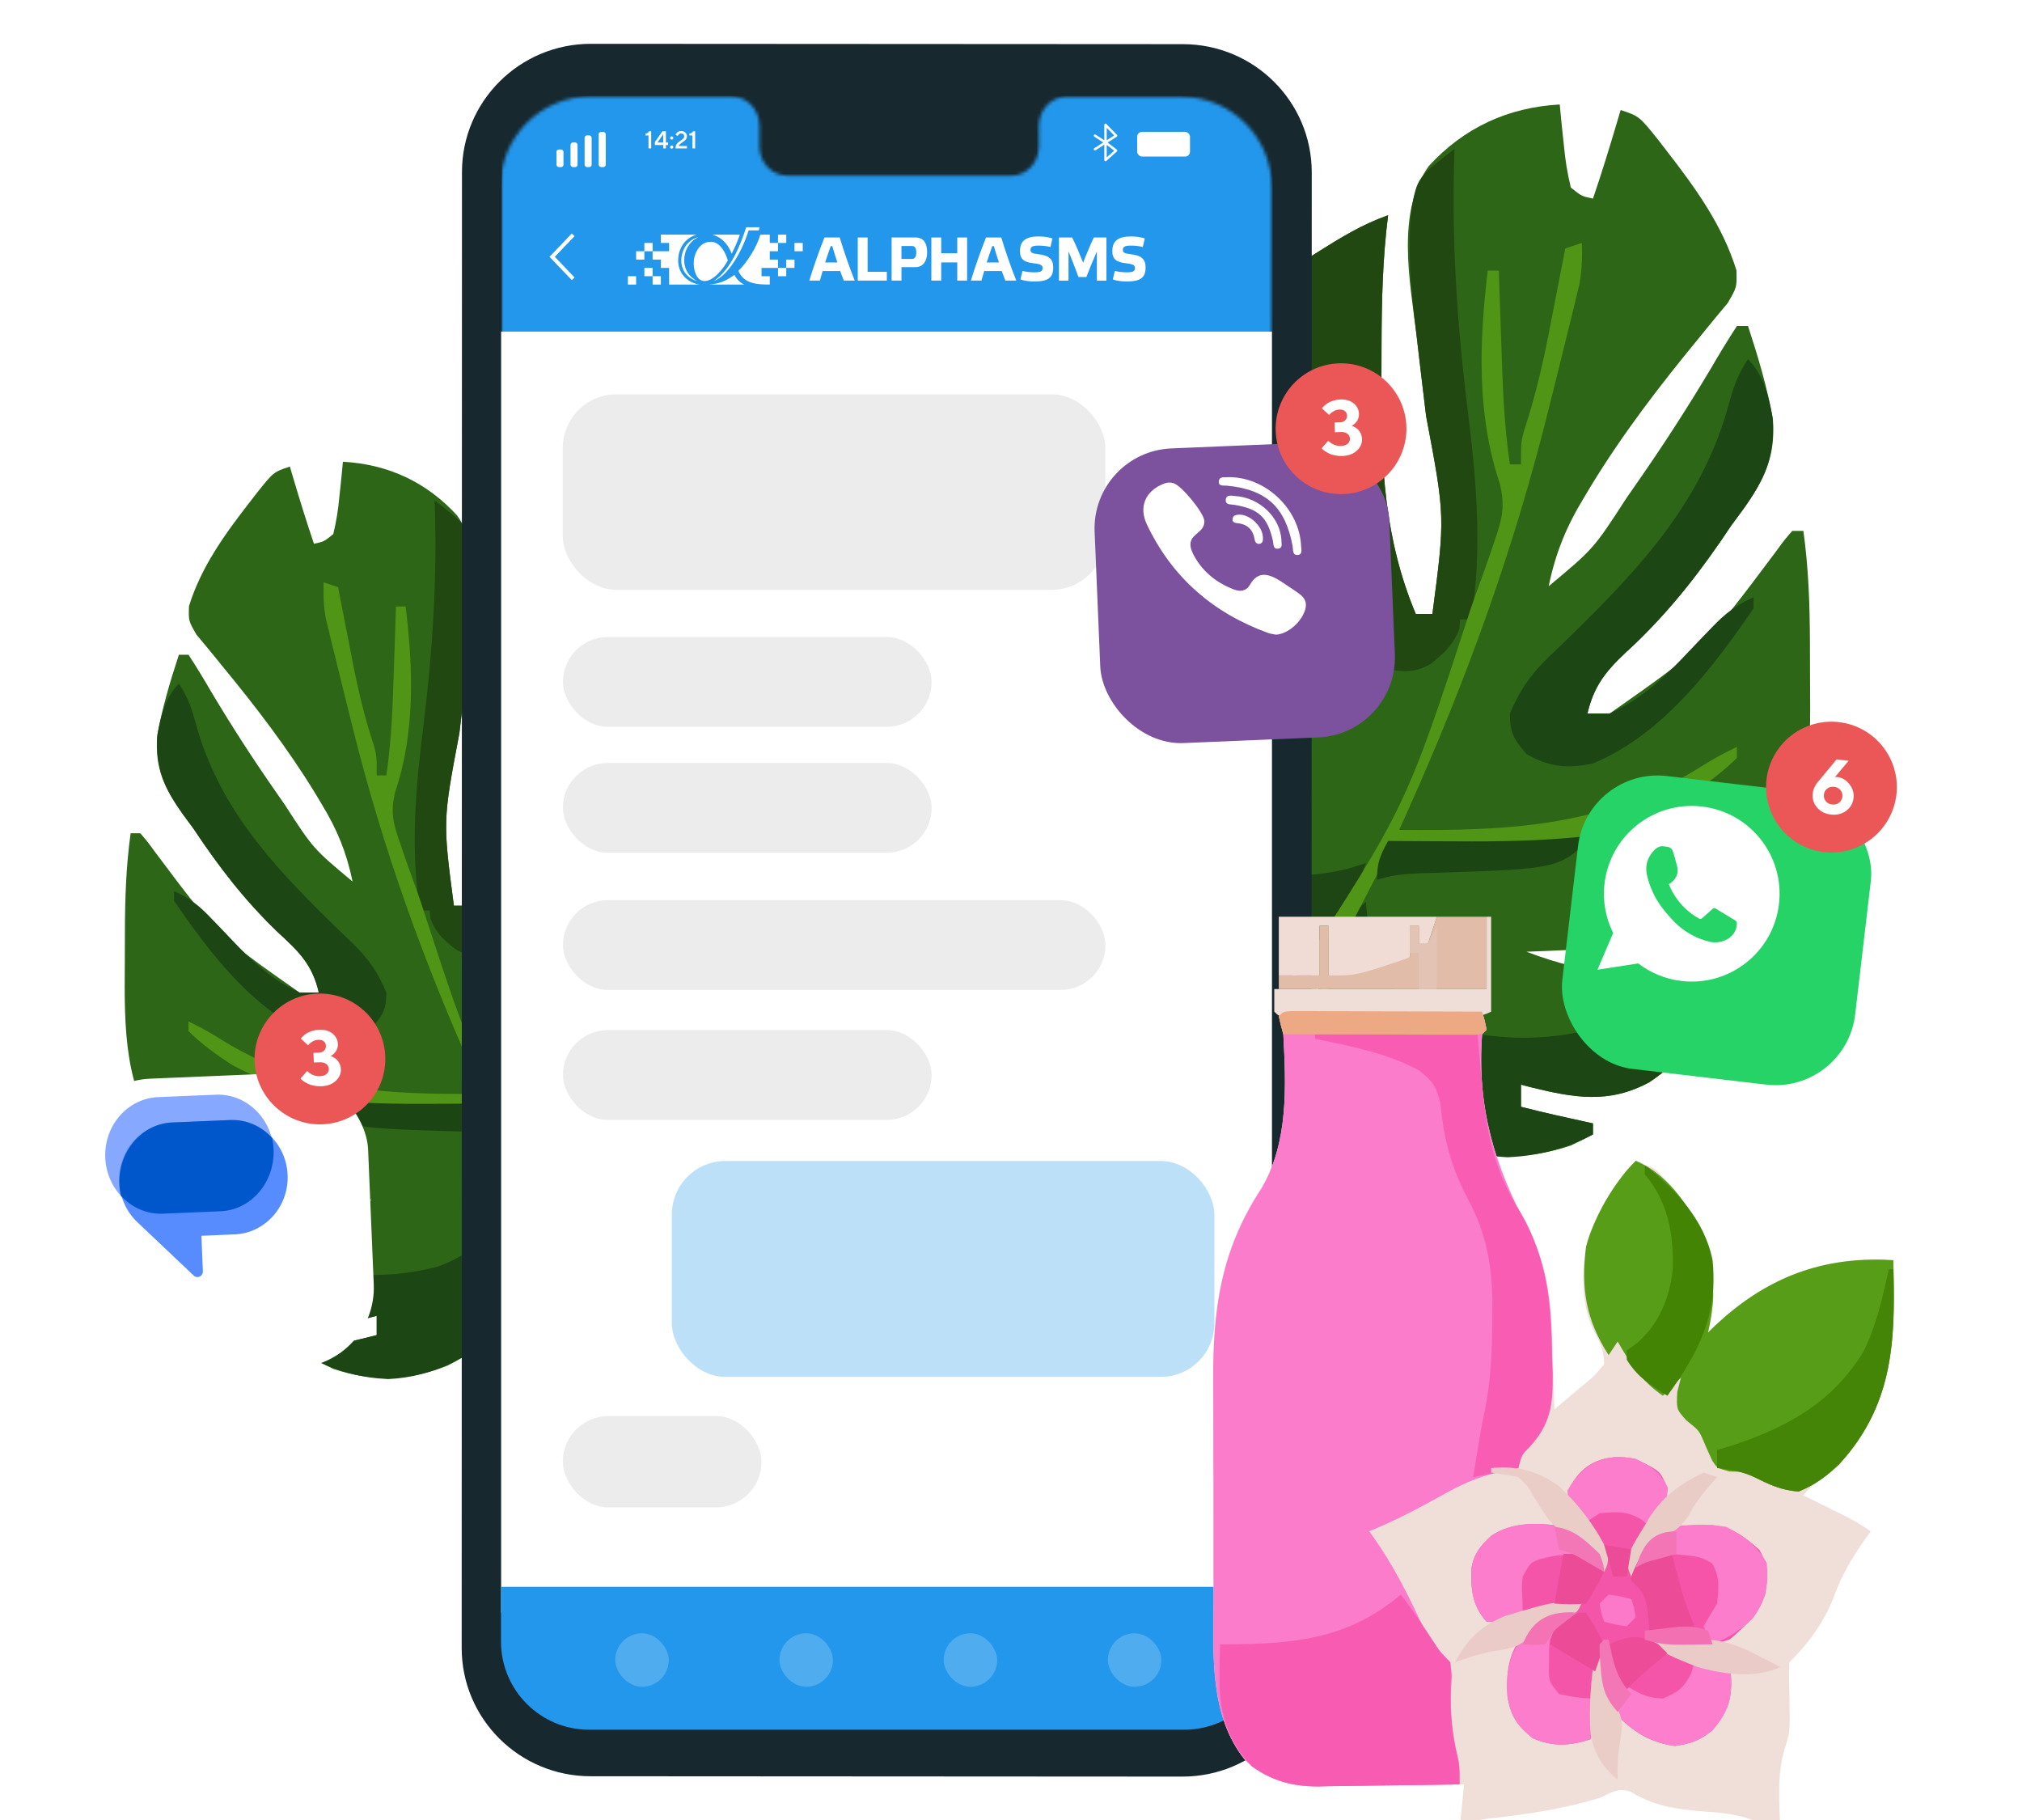 <svg width="600" height="540" viewBox="0 0 600 540" fill="none" xmlns="http://www.w3.org/2000/svg">
<g clip-path="url(#clip0_44_11344)">
<path d="M462.833 31C447.491 31.852 434.418 37.86 423.959 49.279C414.261 62.85 418.366 83.442 420.268 98.903C420.643 102.114 421.017 105.325 421.391 108.536C421.982 113.507 422.577 118.477 423.176 123.447C428.832 153.341 428.832 153.341 425.043 182.157C423.417 182.157 421.79 182.157 420.114 182.157C410.786 159.969 409.734 137.977 409.918 114.276C409.948 110.257 409.952 106.239 409.951 102.221C409.981 89.326 410.278 76.673 411.899 63.86C404.377 66.512 397.967 70.412 391.259 74.642C389.521 75.737 389.521 75.737 387.747 76.853C371.003 87.52 355.705 99.526 341.25 113.15C339.943 114.332 338.636 115.514 337.29 116.732C326.77 126.602 318.262 137.423 315.475 151.864C318.788 168.429 329.466 180.148 340.354 192.431C343.867 196.403 347.336 200.413 350.796 204.432C352.456 206.36 354.121 208.282 355.793 210.199C367.159 222.614 367.159 222.614 372.467 238.019C347.36 230.173 332.027 195.522 319.891 173.942C314.962 175.585 314.962 175.585 312.799 178.935C305.065 194.985 298.695 212.688 304.84 230.523C312.975 244.546 327.326 253.146 341.147 260.713C343.939 262.256 346.727 263.807 349.51 265.366C350.725 266.033 351.941 266.7 353.193 267.387C356.297 269.065 356.297 269.065 357.68 272.522C334.318 267.969 314.254 261.169 295.246 246.234C293.707 259.77 299.606 273.216 307.876 283.818C319.327 295.889 334.207 301.986 350.594 302.815C363.592 302.635 374.894 297.74 385.611 290.596C384.544 292.218 383.476 293.84 382.376 295.512C380.99 297.638 379.603 299.764 378.218 301.891C377.16 303.496 377.16 303.496 376.08 305.132C370.824 313.225 370.824 313.225 370.824 316.884C378.044 314.444 380.766 308.976 384.379 302.713C384.976 301.709 385.573 300.705 386.189 299.671C387.654 297.202 389.099 294.722 390.54 292.239C391.019 293.509 391.497 294.78 391.991 296.089C399.286 314.625 408.858 329.747 427.2 338.756C440.18 344.023 452.85 344.3 466.119 339.886C468.33 338.834 470.528 337.749 472.691 336.6C472.691 335.515 472.691 334.431 472.691 333.314C471.699 333.096 470.708 332.878 469.687 332.653C467.717 332.217 467.717 332.217 465.708 331.773C464.412 331.488 463.115 331.202 461.78 330.907C458.283 330.114 454.806 329.269 451.331 328.385C451.331 326.216 451.331 324.047 451.331 321.813C452.675 322.169 452.675 322.169 454.046 322.532C466.963 325.711 477.314 327.641 489.429 321.094C501.913 312.855 507.585 301.176 512.123 287.31C510.484 287.57 508.844 287.831 507.155 288.099C487.718 290.847 471.243 289.388 452.974 282.38C455.037 282.3 457.1 282.22 459.226 282.137C507.658 280.066 507.658 280.066 523.521 262.87C537.519 245.225 537.286 223.529 537.106 202.01C537.076 198.268 537.072 194.527 537.073 190.786C537.035 179.548 536.677 168.645 535.125 157.512C534.041 157.512 532.956 157.512 531.839 157.512C529.522 160.169 529.522 160.169 526.807 163.878C505.773 191.962 505.773 191.962 477.62 211.731C475.451 211.731 473.282 211.731 471.048 211.731C473.255 202.09 478.016 197.634 485.013 191.193C496.318 180.347 505.126 168.882 513.766 155.869C514.941 154.276 516.117 152.683 517.328 151.042C523.605 142.222 526.821 135.578 526.108 124.639C524.473 115.082 521.704 105.923 518.695 96.72C517.61 96.72 516.526 96.72 515.409 96.72C512.672 100.917 510.119 105.126 507.605 109.454C500.614 121.183 493.248 132.56 485.424 143.752C484.495 145.092 483.565 146.432 482.608 147.813C472.894 162.81 472.894 162.81 459.547 173.942C461.61 164 464.767 156.308 470.021 147.654C470.739 146.453 471.457 145.253 472.196 144.016C481.571 128.667 492.511 114.402 503.94 100.533C504.714 99.576 505.488 98.619 506.286 97.633C508.388 95.045 510.527 92.486 512.668 89.93C515.409 85.219 515.409 85.219 515.261 80.2C511.125 66.817 503.067 55.714 494.563 44.76C493.391 43.242 493.391 43.242 492.196 41.692C486.453 34.492 486.453 34.492 480.906 32.643C480.588 33.715 480.27 34.786 479.943 35.891C477.642 43.614 475.3 51.305 472.691 58.931C469.304 58.204 469.304 58.204 466.119 55.645C465.085 51.305 464.454 47.514 464.065 43.117C463.938 41.957 463.811 40.796 463.68 39.6C463.37 36.736 463.098 33.868 462.833 31Z" fill="#2D6617"/>
<path d="M431.614 44.144C420.554 52.758 420.554 52.758 418.853 61.864C417.546 74.276 418.75 86.571 420.267 98.903C420.642 102.114 421.016 105.325 421.39 108.536C421.981 113.507 422.576 118.477 423.175 123.447C428.83 153.341 428.83 153.341 425.042 182.157C423.416 182.157 421.789 182.157 420.113 182.157C410.785 159.969 409.733 137.977 409.917 114.276C409.947 110.257 409.951 106.239 409.95 102.221C409.98 89.326 410.277 76.673 411.898 63.86C404.376 66.512 397.966 70.412 391.258 74.642C389.52 75.737 389.52 75.737 387.746 76.853C371.002 87.52 355.704 99.526 341.249 113.15C339.942 114.332 338.635 115.514 337.289 116.732C326.692 126.674 317.66 137.688 315.782 152.48C316.53 157.061 317.401 160.195 319.889 164.084C320.974 164.084 322.058 164.084 323.176 164.084C323.398 163.107 323.62 162.131 323.849 161.125C329.549 139.18 343.121 122.777 362.094 110.583C368.397 107.848 372.251 107.069 379.038 108.221C385.033 114.262 387.501 120.718 389.717 128.759C390.061 129.956 390.405 131.152 390.76 132.385C393.885 143.683 396.043 155.149 397.9 166.718C399.839 178.093 402.598 190.906 411.898 198.587C416.842 199.466 420.116 199.544 424.529 196.97C428.475 193.896 431.266 191.291 433.052 186.572C433.12 185.658 433.187 184.743 433.257 183.8C434.342 183.8 435.426 183.8 436.543 183.8C440.005 162.596 438.004 141.656 435.377 120.508C432.226 94.932 430.655 69.942 431.614 44.144Z" fill="#214810"/>
<path d="M316.604 177.228C306.988 185.834 304.238 196.905 302.76 209.459C302.29 221.948 303.34 230.247 311.675 239.662C320.562 248.451 330.227 254.735 341.146 260.713C343.938 262.257 346.726 263.807 349.509 265.366C350.724 266.033 351.94 266.7 353.192 267.387C356.296 269.065 356.296 269.065 357.679 272.522C334.317 267.969 314.253 261.169 295.245 246.234C293.706 259.77 299.605 273.216 307.875 283.818C319.326 295.889 334.206 301.987 350.593 302.815C364.919 302.581 378.42 297.124 388.896 287.31C391.402 283.522 393.629 279.884 395.776 275.911C396.338 274.913 396.901 273.914 397.48 272.885C400.516 267.42 403.157 261.955 405.326 256.092C403.598 256.635 401.87 257.177 400.089 257.735C379.977 262.586 363.086 258.598 345.183 248.827C336.908 243.671 330.293 237.889 324.819 229.804C324.018 228.637 323.218 227.47 322.393 226.268C313.855 211.171 315.845 193.998 316.604 177.228Z" fill="#1D4614"/>
<path d="M405.325 267.593C399.181 272.816 394.665 279.54 393.176 287.483C392.498 301.672 398.079 313.106 406.968 323.866C417.897 335.262 431.469 342.614 447.408 343.358C456.566 342.923 464.6 340.898 472.689 336.6C472.689 335.515 472.689 334.431 472.689 333.314C471.202 332.987 471.202 332.987 469.685 332.653C468.372 332.363 467.059 332.072 465.706 331.773C464.41 331.488 463.114 331.202 461.778 330.907C458.282 330.114 454.804 329.269 451.33 328.385C451.33 326.216 451.33 324.047 451.33 321.813C452.226 322.05 453.122 322.287 454.045 322.532C466.961 325.711 477.313 327.641 489.427 321.094C501.911 312.855 507.583 301.176 512.121 287.31C509.952 287.852 507.784 288.394 505.549 288.953C505.549 290.037 505.549 291.121 505.549 292.239C504.261 292.611 502.974 292.984 501.647 293.368C496.666 295.172 492.354 297.188 487.681 299.632C470.171 308.413 449.653 310.159 430.587 305.075C420.99 301.596 414.737 296.685 409.741 287.618C406.691 280.973 405.844 274.854 405.325 267.593Z" fill="#1D4615"/>
<path d="M518.694 106.578C515.627 111.178 514.369 114.851 512.953 120.118C505.271 148.13 487.58 167.605 467.222 187.529C466.332 188.403 465.442 189.278 464.525 190.179C462.835 191.828 461.133 193.464 459.415 195.084C454.173 200.156 450.823 204.986 448.045 211.731C448.045 217.467 449.217 219.402 452.974 223.746C459.847 227.612 464.981 228.099 472.69 226.518C493.306 217.941 508.008 198.454 520.337 180.514C520.337 179.43 520.337 178.345 520.337 177.228C515.275 179.471 511.941 181.991 508.136 185.995C506.578 187.602 506.578 187.602 504.988 189.242C502.845 191.485 500.706 193.731 498.57 195.981C492.043 202.7 486.147 207.757 477.619 211.731C475.45 211.731 473.281 211.731 471.047 211.731C473.254 202.09 478.015 197.634 485.012 191.193C496.317 180.347 505.125 168.882 513.765 155.869C514.94 154.276 516.116 152.683 517.327 151.042C523.825 141.911 526.753 135.184 525.991 123.869C524.909 117.683 523.275 111.16 518.694 106.578Z" fill="#1C4614"/>
<path d="M469.404 72.075C467.777 72.617 466.151 73.16 464.475 73.718C464.252 74.876 464.029 76.035 463.799 77.228C462.766 82.563 461.721 87.896 460.675 93.229C460.15 95.961 460.15 95.961 459.613 98.748C457.667 108.625 455.436 118.19 452.254 127.746C451.331 131.224 451.331 131.224 451.331 137.796C450.246 137.796 449.162 137.796 448.045 137.796C446.257 125.774 445.869 113.787 445.478 101.649C445.371 98.565 445.371 98.565 445.263 95.418C445.089 90.375 444.922 85.333 444.759 80.29C443.674 80.29 442.59 80.29 441.473 80.29C438.92 101.308 438.164 123.201 445.06 143.527C446.686 150.52 445.735 153.937 443.424 160.695C443.051 161.8 442.677 162.905 442.293 164.044C440.966 167.907 439.58 171.745 438.187 175.585C437.387 177.83 437.387 177.83 436.57 180.12C417.302 239.26 417.302 239.26 383.967 290.595C383.211 292.492 383.211 292.492 382.44 294.427C380.615 298.977 378.36 302.51 375.547 306.512C370.823 313.236 370.823 313.236 370.823 316.884C378.044 314.444 380.765 308.976 384.378 302.713C384.975 301.709 385.573 300.705 386.188 299.671C387.654 297.202 389.099 294.721 390.539 292.239C391.624 292.781 392.708 293.323 393.825 293.882C394.211 292.299 394.596 290.717 394.994 289.087C397.231 281.254 400.956 274.278 404.71 267.08C406.073 264.454 407.429 261.825 408.779 259.192C409.378 258.044 409.977 256.895 410.593 255.712C411.899 252.806 411.899 252.806 411.899 249.52C412.826 249.783 413.753 250.046 414.708 250.317C442.7 256.611 475.702 249.537 500.621 236.376C505.884 232.908 510.948 229.347 515.408 224.875C515.408 223.791 515.408 222.706 515.408 221.589C511.709 223.343 508.27 225.233 504.806 227.423C476.299 245.379 447.924 246.537 415.185 246.234C416 244.423 416.815 242.613 417.656 240.747C435.207 201.623 449.209 163.03 459.546 121.365C460.005 119.531 460.464 117.697 460.937 115.807C462.335 110.201 463.717 104.591 465.091 98.98C465.523 97.236 465.955 95.493 466.4 93.697C466.991 91.248 466.991 91.248 467.594 88.749C467.944 87.312 468.295 85.875 468.655 84.394C469.421 80.196 469.538 76.332 469.404 72.075Z" fill="#509515"/>
<path d="M472.689 247.877C471.646 247.995 470.602 248.112 469.527 248.233C457.03 249.518 444.682 249.715 432.128 249.623C430.172 249.616 428.216 249.608 426.201 249.601C421.433 249.581 416.666 249.555 411.898 249.52C409.498 253.87 408.612 255.919 408.612 261.021C409.568 260.756 410.523 260.491 411.508 260.218C416.011 259.19 420.425 259.119 425.029 258.984C462.762 257.805 462.762 257.805 472.689 247.877Z" fill="#1B4512"/>
<path d="M390.539 285.667C384.623 289.413 383.21 292.431 380.681 298.811C379.033 301.419 377.32 303.988 375.546 306.512C370.823 313.236 370.823 313.236 370.823 316.884C378.228 314.415 381.356 308.483 385.302 302.199C385.991 301.158 386.68 300.117 387.391 299.045C389.133 296.316 390.673 293.46 392.182 290.596C391.639 288.969 391.097 287.342 390.539 285.667Z" fill="#68A730"/>
<path d="M398.754 275.808C394.79 277.394 392.526 278.64 389.923 282.072C388.527 286.956 389.962 289.442 392.182 293.882C392.724 293.882 393.266 293.882 393.825 293.882C397.346 281.676 397.346 281.676 398.754 275.808Z" fill="#4C8C1C"/>
<path d="M101.756 137C115.124 137.743 126.516 142.977 135.63 152.927C144.08 164.753 140.503 182.696 138.845 196.168C138.519 198.966 138.193 201.764 137.867 204.562C137.352 208.894 136.833 213.225 136.311 217.556C131.384 243.604 131.384 243.604 134.685 268.713C136.102 268.713 137.519 268.713 138.98 268.713C147.108 249.379 148.025 230.216 147.864 209.564C147.838 206.062 147.835 202.561 147.835 199.059C147.809 187.824 147.55 176.798 146.138 165.633C152.692 167.944 158.278 171.342 164.123 175.029C165.638 175.982 165.638 175.982 167.183 176.955C181.774 186.25 195.103 196.711 207.699 208.583C208.838 209.613 209.977 210.643 211.15 211.704C220.317 220.304 227.73 229.733 230.159 242.317C227.272 256.751 217.967 266.963 208.48 277.665C205.419 281.126 202.396 284.621 199.381 288.123C197.935 289.803 196.484 291.478 195.027 293.148C185.123 303.966 185.123 303.966 180.498 317.39C202.376 310.553 215.736 280.359 226.311 261.555C230.606 262.986 230.606 262.986 232.491 265.906C239.23 279.891 244.78 295.317 239.425 310.858C232.337 323.077 219.832 330.571 207.789 337.164C205.356 338.509 202.927 339.86 200.502 341.219C199.443 341.8 198.384 342.381 197.292 342.98C194.588 344.441 194.588 344.441 193.383 347.455C213.74 343.487 231.223 337.562 247.786 324.548C249.126 336.342 243.986 348.058 236.78 357.297C226.802 367.815 213.836 373.129 199.557 373.851C188.231 373.694 178.383 369.429 169.045 363.203C169.975 364.616 170.905 366.03 171.863 367.487C173.071 369.339 174.279 371.192 175.487 373.046C176.409 374.443 176.409 374.443 177.349 375.87C181.93 382.922 181.93 382.922 181.93 386.109C175.638 383.984 173.267 379.219 170.118 373.761C169.598 372.887 169.077 372.012 168.541 371.111C167.264 368.96 166.005 366.798 164.75 364.634C164.332 365.742 163.915 366.849 163.486 367.99C157.129 384.141 148.788 397.318 132.806 405.168C121.495 409.758 110.455 409.999 98.893 406.153C96.966 405.236 95.051 404.291 93.166 403.289C93.166 402.345 93.166 401.4 93.166 400.426C94.03 400.236 94.894 400.046 95.784 399.85C97.5 399.471 97.5 399.471 99.251 399.084C100.38 398.835 101.51 398.586 102.674 398.329C105.72 397.638 108.751 396.902 111.778 396.131C111.778 394.241 111.778 392.352 111.778 390.404C110.607 390.714 110.607 390.714 109.412 391.031C98.157 393.801 89.138 395.483 78.581 389.778C67.703 382.599 62.761 372.422 58.806 360.34C60.235 360.566 61.663 360.794 63.135 361.027C80.072 363.422 94.428 362.15 110.346 356.045C108.549 355.974 106.751 355.904 104.899 355.832C62.697 354.027 62.697 354.027 48.874 339.044C36.677 323.668 36.88 304.764 37.037 286.012C37.063 282.752 37.066 279.492 37.066 276.232C37.099 266.44 37.41 256.939 38.763 247.238C39.708 247.238 40.653 247.238 41.627 247.238C43.645 249.553 43.645 249.553 46.011 252.786C64.34 277.257 64.34 277.257 88.871 294.483C90.761 294.483 92.651 294.483 94.598 294.483C92.675 286.082 88.526 282.2 82.429 276.587C72.578 267.136 64.903 257.146 57.375 245.806C56.351 244.419 55.326 243.031 54.271 241.601C48.801 233.915 45.999 228.126 46.621 218.594C48.045 210.266 50.458 202.285 53.08 194.267C54.025 194.267 54.97 194.267 55.943 194.267C58.328 197.923 60.552 201.591 62.744 205.362C68.835 215.582 75.253 225.496 82.071 235.248C82.881 236.416 83.69 237.583 84.525 238.787C92.989 251.855 92.989 251.855 104.62 261.555C102.821 252.892 100.071 246.189 95.493 238.648C94.867 237.602 94.242 236.556 93.597 235.479C85.428 222.103 75.895 209.673 65.937 197.588C65.262 196.755 64.588 195.921 63.893 195.062C62.061 192.807 60.197 190.577 58.331 188.35C55.943 184.245 55.943 184.245 56.072 179.872C59.676 168.209 66.697 158.535 74.107 148.99C75.129 147.667 75.129 147.667 76.17 146.317C81.174 140.043 81.174 140.043 86.008 138.432C86.285 139.365 86.562 140.299 86.847 141.261C88.852 147.991 90.893 154.693 93.166 161.338C96.117 160.704 96.117 160.704 98.893 158.475C99.794 154.693 100.343 151.39 100.683 147.559C100.793 146.547 100.904 145.536 101.018 144.494C101.288 141.998 101.525 139.499 101.756 137Z" fill="#2D6617"/>
<path d="M128.96 148.453C138.597 155.959 138.597 155.959 140.079 163.894C141.218 174.709 140.169 185.423 138.847 196.168C138.521 198.966 138.195 201.764 137.868 204.562C137.354 208.894 136.835 213.225 136.313 217.556C131.385 243.604 131.385 243.604 134.686 268.713C136.104 268.713 137.521 268.713 138.981 268.713C147.109 249.379 148.026 230.216 147.866 209.564C147.84 206.062 147.837 202.561 147.837 199.059C147.811 187.824 147.552 176.798 146.14 165.633C152.694 167.944 158.28 171.342 164.125 175.029C165.64 175.982 165.64 175.982 167.185 176.955C181.775 186.25 195.105 196.711 207.701 208.583C208.84 209.613 209.979 210.643 211.152 211.704C220.385 220.367 228.255 229.965 229.892 242.854C229.24 246.845 228.481 249.576 226.313 252.965C225.368 252.965 224.423 252.965 223.45 252.965C223.256 252.114 223.062 251.263 222.862 250.387C217.896 231.264 206.069 216.971 189.537 206.346C184.045 203.963 180.687 203.284 174.773 204.288C169.549 209.552 167.399 215.178 165.467 222.184C165.167 223.227 164.868 224.269 164.559 225.344C161.836 235.189 159.955 245.18 158.337 255.26C156.648 265.172 154.243 276.337 146.14 283.03C141.832 283.796 138.979 283.863 135.134 281.62C131.695 278.942 129.263 276.672 127.707 272.561C127.648 271.763 127.589 270.966 127.528 270.145C126.583 270.145 125.638 270.145 124.665 270.145C121.648 251.669 123.391 233.422 125.681 214.995C128.427 192.708 129.795 170.933 128.96 148.453Z" fill="#214810"/>
<path d="M229.175 264.418C237.554 271.917 239.95 281.564 241.238 292.503C241.648 303.386 240.732 310.617 233.47 318.821C225.726 326.48 217.304 331.955 207.79 337.164C205.357 338.509 202.928 339.86 200.503 341.219C199.443 341.8 198.384 342.381 197.293 342.98C194.588 344.442 194.588 344.442 193.383 347.455C213.741 343.487 231.223 337.562 247.787 324.548C249.127 336.342 243.987 348.059 236.781 357.297C226.803 367.815 213.837 373.129 199.558 373.851C187.074 373.647 175.31 368.892 166.182 360.34C163.999 357.039 162.058 353.869 160.187 350.407C159.697 349.537 159.207 348.667 158.702 347.771C156.056 343.008 153.756 338.247 151.865 333.138C153.371 333.61 154.877 334.083 156.429 334.57C173.954 338.797 188.672 335.321 204.272 326.807C211.482 322.314 217.246 317.276 222.017 310.231C222.714 309.214 223.412 308.198 224.131 307.15C231.57 293.995 229.836 279.031 229.175 264.418Z" fill="#1D4614"/>
<path d="M151.867 343.16C157.22 347.71 161.156 353.569 162.453 360.491C163.044 372.855 158.181 382.818 150.435 392.194C140.912 402.123 129.086 408.53 115.197 409.178C107.217 408.799 100.217 407.035 93.168 403.289C93.168 402.345 93.168 401.4 93.168 400.426C94.464 400.141 94.464 400.141 95.786 399.85C96.93 399.597 98.074 399.344 99.253 399.084C100.383 398.835 101.512 398.586 102.676 398.329C105.722 397.638 108.753 396.902 111.78 396.131C111.78 394.241 111.78 392.352 111.78 390.404C110.999 390.611 110.219 390.818 109.415 391.031C98.159 393.801 89.14 395.483 78.583 389.778C67.705 382.599 62.763 372.422 58.809 360.34C60.698 360.812 62.588 361.284 64.535 361.771C64.535 362.716 64.535 363.661 64.535 364.634C65.657 364.959 66.779 365.284 67.935 365.619C72.276 367.19 76.033 368.947 80.105 371.077C95.362 378.728 113.242 380.25 129.855 375.819C138.217 372.789 143.666 368.509 148.019 360.608C150.677 354.818 151.415 349.486 151.867 343.16Z" fill="#1D4615"/>
<path d="M53.081 202.857C55.753 206.865 56.849 210.065 58.084 214.655C64.777 239.063 80.192 256.033 97.932 273.394C98.707 274.156 99.483 274.918 100.282 275.703C101.754 277.14 103.237 278.566 104.734 279.977C109.302 284.397 112.221 288.606 114.642 294.483C114.642 299.481 113.62 301.167 110.347 304.952C104.358 308.321 99.884 308.746 93.167 307.368C75.203 299.895 62.392 282.914 51.649 267.281C51.649 266.337 51.649 265.392 51.649 264.418C56.06 266.373 58.965 268.568 62.28 272.057C63.638 273.458 63.638 273.458 65.023 274.887C66.891 276.841 68.755 278.799 70.616 280.759C76.303 286.614 81.441 291.02 88.872 294.483C90.762 294.483 92.652 294.483 94.599 294.483C92.676 286.082 88.527 282.2 82.43 276.587C72.579 267.136 64.904 257.146 57.376 245.806C56.351 244.419 55.327 243.031 54.272 241.601C48.609 233.644 46.058 227.782 46.722 217.923C47.665 212.532 49.089 206.849 53.081 202.857Z" fill="#1C4614"/>
<path d="M96.03 172.792C97.447 173.264 98.865 173.736 100.325 174.223C100.519 175.232 100.714 176.242 100.914 177.282C101.814 181.931 102.725 186.577 103.636 191.224C104.094 193.605 104.094 193.605 104.561 196.034C106.257 204.64 108.201 212.975 110.974 221.301C111.778 224.331 111.778 224.331 111.778 230.058C112.723 230.058 113.668 230.058 114.642 230.058C116.2 219.583 116.538 209.137 116.879 198.561C116.971 195.873 116.971 195.873 117.066 193.131C117.217 188.738 117.363 184.344 117.505 179.95C118.45 179.95 119.395 179.95 120.368 179.95C122.593 198.264 123.252 217.341 117.242 235.052C115.825 241.146 116.654 244.123 118.668 250.012C118.993 250.975 119.319 251.938 119.654 252.93C120.81 256.296 122.017 259.641 123.232 262.986C123.929 264.942 123.929 264.942 124.64 266.938C141.43 318.47 141.43 318.47 170.476 363.203C171.135 364.855 171.135 364.855 171.807 366.541C173.398 370.506 175.363 373.585 177.814 377.072C181.93 382.931 181.93 382.931 181.93 386.109C175.638 383.984 173.267 379.218 170.119 373.761C169.598 372.887 169.078 372.012 168.541 371.11C167.264 368.96 166.005 366.798 164.75 364.634C163.805 365.107 162.86 365.579 161.886 366.066C161.551 364.687 161.215 363.309 160.869 361.889C158.919 355.063 155.673 348.984 152.402 342.712C151.215 340.424 150.033 338.133 148.856 335.839C148.334 334.838 147.813 333.837 147.276 332.806C146.138 330.274 146.138 330.274 146.138 327.411C145.33 327.64 144.522 327.87 143.69 328.106C119.299 333.59 90.542 327.426 68.828 315.958C64.242 312.935 59.83 309.832 55.943 305.936C55.943 304.991 55.943 304.046 55.943 303.073C59.166 304.602 62.163 306.248 65.182 308.156C90.022 323.803 114.746 324.811 143.275 324.548C142.564 322.97 141.854 321.392 141.122 319.766C125.828 285.675 113.627 252.046 104.62 215.741C104.22 214.143 103.82 212.545 103.408 210.898C102.189 206.013 100.985 201.125 99.788 196.235C99.412 194.716 99.035 193.197 98.647 191.632C98.132 189.498 98.132 189.498 97.607 187.321C97.302 186.068 96.997 184.816 96.682 183.525C96.015 179.868 95.913 176.501 96.03 172.792Z" fill="#509515"/>
<path d="M93.168 325.98C94.078 326.082 94.987 326.184 95.924 326.29C106.813 327.409 117.572 327.581 128.512 327.501C130.216 327.494 131.921 327.488 133.677 327.481C137.831 327.464 141.985 327.441 146.14 327.411C148.231 331.201 149.003 332.987 149.003 337.433C148.17 337.202 147.338 336.971 146.48 336.733C142.555 335.837 138.709 335.775 134.697 335.658C101.819 334.63 101.819 334.63 93.168 325.98Z" fill="#1B4512"/>
<path d="M164.75 358.908C169.905 362.172 171.136 364.802 173.34 370.361C174.776 372.634 176.268 374.872 177.814 377.072C181.93 382.931 181.93 382.931 181.93 386.109C175.477 383.958 172.751 378.789 169.313 373.314C168.713 372.407 168.112 371.5 167.493 370.565C165.975 368.187 164.633 365.699 163.318 363.203C163.791 361.785 164.263 360.368 164.75 358.908Z" fill="#68A730"/>
<path d="M157.594 350.318C161.048 351.7 163.02 352.785 165.289 355.776C166.505 360.032 165.254 362.198 163.32 366.066C162.848 366.066 162.376 366.066 161.889 366.066C158.821 355.431 158.821 355.431 157.594 350.318Z" fill="#4C8C1C"/>
<rect x="167.244" y="422.838" width="160.992" height="31.178" rx="9.637" fill="#ECECEC"/>
<path d="M360.283 39.022C360.283 38.327 359.72 37.763 359.024 37.763H358.45V40.514H359.024C359.72 40.514 360.283 39.951 360.283 39.256V39.022Z" fill="white"/>
<path d="M350.875 527.122L175.236 527.018C154.111 527.007 136.994 509.97 137 488.961L137.085 51.043C137.089 30.023 154.23 12.988 175.367 13L351.007 13.102C372.13 13.115 389.247 30.152 389.243 51.16L389.156 489.08C389.153 510.1 372.011 527.135 350.875 527.122Z" fill="#17282F"/>
<mask id="mask0_44_11344" style="mask-type:alpha" maskUnits="userSpaceOnUse" x="148" y="28" width="230" height="485">
<path d="M350.591 28.695L316.538 28.676C311.972 28.675 308.268 32.546 308.268 37.321L308.265 43.503C308.267 48.28 304.561 52.151 299.995 52.148L233.617 52.111C229.053 52.108 225.35 48.231 225.351 43.454L225.353 37.273C225.353 32.496 221.65 28.62 217.084 28.617L205.108 28.61L175.302 28.592C160.501 28.584 148.496 40.589 148.493 55.402L148.408 485.498C148.405 500.304 160.394 512.309 175.187 512.318L350.476 512.422C365.277 512.43 377.282 500.426 377.286 485.612L377.371 55.515C377.373 40.71 365.386 28.705 350.591 28.695Z" fill="#2397EB"/>
</mask>
<g mask="url(#mask0_44_11344)">
<rect x="148.902" y="28.49" width="228.74" height="69.874" fill="#2397EB"/>
</g>
<g clip-path="url(#clip1_44_11344)">
<path fill-rule="evenodd" clip-rule="evenodd" d="M211.787 83.394C216.112 81.757 220.112 74.784 222.149 68.357H225.154C225.239 68.037 225.319 67.723 225.395 67.418H221.426C219.651 72.993 216.711 80.164 211.787 83.394H211.787ZM207.261 70.347C204.054 71.146 202.096 74.144 202.162 77.475C202.222 80.413 204.183 82.651 206.859 83.376C204.659 82.28 203.095 80.176 203.037 77.475C202.972 74.251 204.611 71.59 207.261 70.347Z" fill="white"/>
<path fill-rule="evenodd" clip-rule="evenodd" d="M186.316 81.956H188.761V84.425H186.316V81.956ZM228.42 69.612V72.081H230.865V69.612H233.311V72.081H230.865V74.55H228.42V77.018H230.865V79.487V81.956H233.311V79.487H230.865H225.975V81.956H228.42V84.425C224.786 84.425 220.708 84.259 219.109 80.362C221.67 77.867 224.565 73.342 225.631 69.612H228.42ZM233.311 77.019H235.757V79.487H233.311V77.019ZM235.757 74.549H238.202V72.081H235.757V74.549ZM206.701 69.612C202.69 69.612 200.108 69.612 196.097 69.612V72.081H198.543V74.55H193.652H191.206V72.081H193.652V74.55V77.019H196.097V79.487H198.543V84.425C202.045 84.425 204.119 84.425 207.622 84.425C204.169 83.969 201.319 81.301 201.24 77.493C201.164 73.648 203.334 70.573 206.701 69.613L206.701 69.612ZM196.097 81.956V84.425H193.652V81.956H191.206V79.487H193.652V81.956H196.097ZM188.761 77.019H191.206V74.55H188.761V77.019ZM219.54 69.613H211.391C214.805 70.557 216.455 73.425 217.11 75.278C218.058 73.439 218.924 71.435 219.54 69.613H219.54ZM211.512 71.796C213.936 72.162 215.474 75.392 215.961 77.281C214.904 79.298 211.839 83.479 208.972 83.382C206.536 83.3 205.728 79.823 205.865 77.629C206.044 74.745 208.005 71.267 211.512 71.796H211.512ZM210.431 84.425H220.908C219.787 84.058 218.453 82.718 217.932 81.55C215.231 83.506 213.337 84.179 210.431 84.425Z" fill="white"/>
<path d="M339.704 70.76C338.704 70.392 337.176 70.154 335.649 70.154C331.885 70.154 330.066 71.365 330.066 74.541C330.066 76.909 331.339 77.808 334.049 78.102C336.43 78.359 336.776 78.745 336.776 79.552C336.776 80.525 336.176 80.8 334.285 80.8C332.903 80.8 331.63 80.599 330.812 80.378L330.212 82.912C331.23 83.282 332.794 83.52 334.321 83.52C338.267 83.52 339.94 82.508 339.94 79.351C339.94 76.909 338.649 75.789 335.758 75.459C333.558 75.22 333.194 74.927 333.194 74.119C333.194 73.238 333.739 72.871 335.631 72.871C337.031 72.871 338.34 73.073 339.103 73.293L339.703 70.76L339.704 70.76ZM321.409 77.955C320.463 75.551 319.209 72.595 318.154 70.466H314.227V83.26H317.063V74.614C317.973 76.67 319.227 80.066 320.027 82.195H322.355C323.191 80.029 324.519 76.762 325.482 74.614V83.26H328.319V70.466H324.573C323.573 72.577 322.318 75.532 321.409 77.955ZM312.297 70.76C311.297 70.392 309.77 70.154 308.242 70.154C304.478 70.154 302.66 71.365 302.66 74.541C302.66 76.909 303.933 77.808 306.642 78.102C309.024 78.359 309.37 78.745 309.37 79.552C309.37 80.525 308.77 80.8 306.878 80.8C305.496 80.8 304.224 80.599 303.405 80.378L302.805 82.912C303.823 83.282 305.387 83.52 306.915 83.52C310.861 83.52 312.533 82.508 312.533 79.351C312.533 76.909 311.243 75.789 308.351 75.459C306.151 75.22 305.787 74.927 305.787 74.119C305.787 73.238 306.333 72.871 308.224 72.871C309.624 72.871 310.933 73.073 311.697 73.293L312.297 70.76V70.76Z" fill="white"/>
<path d="M294.916 73.03C295.297 74.387 295.841 76.129 296.423 77.871H292.79C293.371 76.092 293.953 74.368 294.443 73.03H294.916ZM298.33 83.244H301.563C300.201 79.907 298.312 74.46 297.113 70.463H292.591C291.137 74.057 289.157 79.669 288.101 83.244H291.228C291.446 82.456 291.718 81.484 292.046 80.42H297.259C297.64 81.502 298.022 82.492 298.33 83.244ZM279.294 77.853H284.053V83.244H286.978V70.463H284.053V75.121H279.294V70.463H276.369V83.244H279.294V77.853ZM267.498 83.244V79.265H271.658C274.02 79.265 275.11 77.266 275.11 74.955C275.11 72.333 274.236 70.462 271.64 70.462H264.574V83.244H267.499L267.498 83.244ZM267.498 76.826V72.993H270.659C271.458 72.993 271.894 73.562 271.894 74.955C271.894 76.294 271.385 76.826 270.623 76.826H267.498ZM254.529 70.462V83.244H263.157V80.64H257.454V70.462H254.529ZM246.973 73.03C247.355 74.387 247.899 76.129 248.481 77.871H244.848C245.429 76.092 246.01 74.368 246.501 73.03H246.973H246.973ZM250.388 83.244H253.621C252.258 79.907 250.37 74.46 249.171 70.463H244.648C243.195 74.057 241.215 79.669 240.158 83.244H243.286C243.504 82.456 243.776 81.484 244.103 80.42H249.316C249.697 81.502 250.079 82.492 250.388 83.244Z" fill="white"/>
</g>
<rect width="228.74" height="380.098" transform="matrix(1 0 0 -1 148.699 478.47)" fill="white"/>
<path d="M148.658 487.046C148.658 501.499 160.375 513.216 174.828 513.216H351.401C365.854 513.216 377.57 501.499 377.57 487.046V470.824H148.658V487.046Z" fill="#2397EB"/>
<path d="M192.612 38.938H193.231V44.038H192.43V40.179H191.52V39.632C191.826 39.598 192.058 39.526 192.217 39.415C192.378 39.301 192.51 39.142 192.612 38.938ZM197.601 42.288H198.255V43.017H197.601V44.038H196.797V43.017H194.322V42.146L196.58 38.938H197.601V42.288ZM196.797 42.288V39.849L195.087 42.288H196.797ZM198.981 43.97C198.886 43.875 198.838 43.765 198.838 43.639C198.838 43.511 198.886 43.4 198.981 43.305C199.075 43.21 199.186 43.163 199.311 43.163C199.439 43.163 199.551 43.21 199.646 43.305C199.74 43.4 199.788 43.511 199.788 43.639C199.788 43.765 199.74 43.875 199.646 43.97C199.551 44.062 199.439 44.109 199.311 44.109C199.186 44.109 199.075 44.062 198.981 43.97ZM198.981 41.274C198.886 41.18 198.838 41.069 198.838 40.944C198.838 40.816 198.886 40.704 198.981 40.609C199.075 40.515 199.186 40.467 199.311 40.467C199.439 40.467 199.551 40.515 199.646 40.609C199.74 40.704 199.788 40.816 199.788 40.944C199.788 41.069 199.74 41.18 199.646 41.274C199.551 41.369 199.439 41.417 199.311 41.417C199.186 41.417 199.075 41.369 198.981 41.274ZM203.831 44.038H200.446C200.446 43.722 200.493 43.437 200.588 43.181C200.683 42.922 200.806 42.708 200.958 42.537C201.112 42.366 201.28 42.21 201.463 42.067C201.648 41.925 201.831 41.796 202.014 41.68C202.197 41.561 202.364 41.445 202.515 41.331C202.669 41.218 202.794 41.085 202.889 40.933C202.984 40.779 203.031 40.612 203.031 40.432C203.031 40.173 202.95 39.969 202.789 39.82C202.63 39.671 202.408 39.596 202.121 39.596C201.981 39.596 201.849 39.622 201.726 39.674C201.605 39.724 201.51 39.785 201.441 39.856C201.375 39.924 201.316 39.994 201.264 40.065C201.214 40.136 201.179 40.198 201.161 40.25L201.136 40.325L200.481 40.033C200.491 40 200.504 39.958 200.52 39.905C200.539 39.853 200.589 39.761 200.67 39.628C200.753 39.495 200.849 39.378 200.958 39.276C201.067 39.174 201.225 39.08 201.431 38.995C201.637 38.91 201.867 38.867 202.121 38.867C202.621 38.867 203.031 39.017 203.351 39.319C203.671 39.62 203.831 39.991 203.831 40.432C203.831 40.664 203.784 40.88 203.689 41.079C203.594 41.278 203.473 41.445 203.326 41.58C203.182 41.713 203.014 41.85 202.825 41.993C202.637 42.133 202.455 42.261 202.277 42.377C202.099 42.493 201.924 42.633 201.751 42.796C201.58 42.958 201.449 43.128 201.356 43.309H203.831V44.038ZM205.655 38.938H206.274V44.038H205.474V40.179H204.564V39.632C204.869 39.598 205.102 39.526 205.261 39.415C205.422 39.301 205.553 39.142 205.655 38.938Z" fill="white"/>
<rect x="165.119" y="44.353" width="2.089" height="5.226" rx="0.717" fill="white"/>
<rect x="169.295" y="42.263" width="2.089" height="7.316" rx="0.717" fill="white"/>
<rect x="173.473" y="40.173" width="2.089" height="9.406" rx="0.717" fill="white"/>
<rect x="177.652" y="39.127" width="2.089" height="10.451" rx="0.717" fill="white"/>
<rect x="337.445" y="39.128" width="15.666" height="7.316" rx="1.434" fill="white"/>
<path d="M328.043 42.263V47.489L331.177 44.675L328.043 42.263ZM328.043 42.263V37.037L331.177 40.253L328.043 42.263ZM328.043 42.263L324.91 40.253M328.043 42.263L324.91 44.273" stroke="white" stroke-width="0.717" stroke-linecap="round" stroke-linejoin="round"/>
<rect opacity="0.2" x="182.57" y="484.602" width="15.872" height="15.872" rx="7.936" fill="white"/>
<rect opacity="0.2" x="231.295" y="484.602" width="15.872" height="15.872" rx="7.936" fill="white"/>
<rect opacity="0.2" x="280.021" y="484.602" width="15.872" height="15.872" rx="7.936" fill="white"/>
<rect opacity="0.2" x="328.746" y="484.602" width="15.872" height="15.872" rx="7.936" fill="white"/>
<rect x="167" y="117" width="161" height="58" rx="15.897" fill="#ECECEC"/>
<rect x="167.043" y="189" width="109.406" height="26.643" rx="13.322" fill="#ECECEC"/>
<rect x="167.043" y="226.371" width="109.406" height="26.643" rx="13.322" fill="#ECECEC"/>
<rect x="167.045" y="267.081" width="160.992" height="26.643" rx="13.322" fill="#ECECEC"/>
<rect x="167.01" y="420.138" width="58.962" height="27.122" rx="13.561" fill="#ECECEC"/>
<rect x="167.045" y="305.629" width="109.406" height="26.643" rx="13.322" fill="#ECECEC"/>
<rect opacity="0.3" x="199.355" y="344.472" width="160.992" height="64.057" rx="15.897" fill="#2397EB"/>
<path d="M170.079 82.713L163.844 76.194L170.079 69.675" stroke="white" stroke-width="1.134"/>
<g filter="url(#filter0_d_44_11344)">
<rect x="13" y="310.093" width="87.499" height="87.499" rx="23.76" transform="rotate(-2.395 13 310.093)" fill="white"/>
</g>
<g clip-path="url(#clip2_44_11344)">
<path d="M48.391 360.099C39.308 360.479 31.636 353.036 31.237 343.494C30.838 333.952 37.861 325.894 46.944 325.514L64.039 324.799C73.122 324.419 80.794 331.863 81.193 341.404C81.592 350.946 74.569 359.004 65.486 359.384L48.391 360.099Z" fill="#86A9FF"/>
<path d="M59.765 366.624L60.206 377.168C60.244 378.086 59.537 378.88 58.652 378.918C58.218 378.933 57.797 378.771 57.486 378.469L40.771 362.634C37.498 359.557 35.579 355.236 35.389 350.689C34.998 341.329 42.027 333.419 51.11 333.039L68.205 332.324C77.288 331.944 84.954 339.24 85.345 348.599C85.737 357.959 78.707 365.87 69.624 366.25L59.767 366.662L59.765 366.624Z" fill="#578CFF"/>
<path d="M48.313 360.103L65.449 359.386C74.553 359.005 81.586 350.767 81.178 341.004C81.129 339.848 80.971 338.737 80.74 337.629C77.593 334.168 73.132 332.119 68.284 332.322L51.149 333.038C42.044 333.419 35.011 341.658 35.42 351.421C35.468 352.577 35.626 353.687 35.856 354.756C39.003 358.217 43.465 360.306 48.314 360.103L48.313 360.103Z" fill="#0057CC"/>
</g>
<circle cx="94.932" cy="314.198" r="19.404" transform="rotate(-2.395 94.932 314.198)" fill="#EB5757"/>
<path d="M98.114 313.311C98.19 313.337 98.293 313.378 98.422 313.433C98.559 313.479 98.796 313.604 99.135 313.807C99.472 314.003 99.771 314.234 100.029 314.501C100.295 314.767 100.543 315.142 100.773 315.627C101.003 316.104 101.13 316.635 101.154 317.218C101.209 318.535 100.707 319.691 99.647 320.687C98.595 321.682 97.171 322.218 95.376 322.293C94.613 322.325 93.873 322.266 93.155 322.116C92.444 321.973 91.86 321.788 91.401 321.56C90.942 321.332 90.535 321.105 90.181 320.88C89.834 320.648 89.582 320.441 89.424 320.26L89.178 320.012L91.163 317.749C91.194 317.792 91.246 317.854 91.316 317.933C91.387 318.005 91.546 318.137 91.794 318.329C92.041 318.514 92.299 318.679 92.567 318.825C92.843 318.963 93.189 319.084 93.605 319.186C94.029 319.288 94.462 319.33 94.903 319.312C95.793 319.274 96.466 319.051 96.921 318.643C97.383 318.234 97.602 317.73 97.577 317.132C97.552 316.534 97.295 316.05 96.808 315.68C96.328 315.311 95.677 315.143 94.854 315.178L93.126 315.25L93.006 312.378L94.61 312.311C95.283 312.283 95.807 312.081 96.181 311.706C96.562 311.33 96.741 310.851 96.716 310.267C96.694 309.729 96.481 309.296 96.078 308.968C95.674 308.64 95.132 308.49 94.452 308.519C93.868 308.543 93.324 308.693 92.818 308.969C92.32 309.245 91.964 309.507 91.75 309.756L91.418 310.14L89.267 308.162C89.309 308.101 89.373 308.016 89.459 307.907C89.543 307.791 89.748 307.584 90.073 307.286C90.405 306.987 90.762 306.729 91.142 306.511C91.522 306.285 92.03 306.073 92.666 305.874C93.302 305.667 93.972 305.549 94.675 305.52C96.298 305.452 97.621 305.827 98.644 306.646C99.667 307.458 100.205 308.499 100.258 309.771C100.278 310.242 100.214 310.687 100.067 311.105C99.927 311.515 99.75 311.852 99.536 312.116C99.33 312.379 99.118 312.606 98.901 312.794C98.692 312.976 98.502 313.107 98.333 313.189L98.114 313.311Z" fill="white"/>
<g filter="url(#filter1_d_44_11344)">
<rect x="316" y="123.093" width="87.499" height="87.499" rx="23.76" transform="rotate(-2.395 316 123.093)" fill="#7C529E"/>
</g>
<g clip-path="url(#clip3_44_11344)">
<path fill-rule="evenodd" clip-rule="evenodd" d="M364.08 144.107C375.766 145.226 381.423 150.429 383.565 162.012C383.763 163.082 383.455 164.727 384.994 164.669C386.602 164.608 386.124 163.032 386.076 161.953C385.583 150.956 375.42 141.317 364.271 141.578C363.439 141.747 361.662 141.146 361.661 143.034C361.661 144.307 363.112 144.015 364.08 144.107Z" fill="white"/>
<path fill-rule="evenodd" clip-rule="evenodd" d="M383.664 174.867C379.619 172.347 374.431 167.378 370.956 173.441C369.794 175.439 368.019 175.625 366.11 174.887C360.847 172.854 356.681 169.496 354.063 164.415C350.956 158.094 357.725 158.928 357.343 154.419C357.068 151.968 350.63 144.094 348.223 143.361C347.227 143.058 346.257 143.137 345.284 143.527C339.864 145.702 337.834 150.379 340.334 155.636C347.793 171.319 359.942 181.84 376.177 187.757C377.103 188.094 378.115 188.192 378.632 188.303C382.241 188.133 386.268 184.416 387.292 180.896C388.277 177.511 385.718 176.336 383.664 174.867Z" fill="white"/>
<path fill-rule="evenodd" clip-rule="evenodd" d="M366.529 147.177C365.407 147.106 363.906 146.665 363.734 148.226C363.555 149.865 365.185 149.606 366.252 149.782C373.498 150.972 376.138 153.434 377.721 160.463C377.953 161.488 377.703 163.118 379.446 162.75C380.737 162.477 380.188 161.124 380.251 160.311C379.919 153.494 373.726 147.627 366.529 147.177Z" fill="white"/>
<path fill-rule="evenodd" clip-rule="evenodd" d="M367.505 152.711C366.762 152.771 366.037 152.894 365.809 153.704C365.466 154.915 366.346 155.149 367.233 155.24C370.195 155.544 371.838 157.186 372.299 160.096C372.424 160.886 372.965 161.501 373.727 161.366C374.783 161.179 374.825 160.227 374.741 159.329C374.606 156.039 370.672 152.451 367.505 152.711Z" fill="white"/>
</g>
<circle cx="397.932" cy="127.198" r="19.404" transform="rotate(-2.395 397.932 127.198)" fill="#EB5757"/>
<path d="M401.114 126.311C401.19 126.337 401.293 126.378 401.422 126.433C401.559 126.479 401.796 126.604 402.135 126.807C402.473 127.003 402.771 127.234 403.029 127.501C403.295 127.767 403.543 128.142 403.773 128.627C404.003 129.104 404.13 129.635 404.154 130.218C404.209 131.535 403.707 132.691 402.647 133.687C401.595 134.682 400.171 135.218 398.376 135.293C397.613 135.325 396.873 135.266 396.155 135.116C395.444 134.973 394.86 134.788 394.401 134.56C393.942 134.332 393.535 134.105 393.181 133.88C392.834 133.648 392.582 133.441 392.424 133.26L392.178 133.012L394.163 130.749C394.194 130.792 394.246 130.854 394.316 130.933C394.387 131.005 394.546 131.137 394.794 131.329C395.041 131.514 395.299 131.679 395.568 131.825C395.843 131.963 396.189 132.084 396.605 132.186C397.029 132.288 397.462 132.33 397.903 132.312C398.793 132.274 399.466 132.051 399.921 131.643C400.383 131.234 400.602 130.73 400.577 130.132C400.552 129.534 400.295 129.05 399.808 128.68C399.328 128.311 398.677 128.143 397.854 128.178L396.126 128.25L396.006 125.378L397.61 125.311C398.283 125.283 398.807 125.081 399.181 124.706C399.562 124.33 399.741 123.851 399.716 123.267C399.694 122.729 399.481 122.296 399.078 121.968C398.674 121.64 398.132 121.49 397.452 121.519C396.868 121.543 396.324 121.693 395.818 121.969C395.32 122.245 394.964 122.507 394.75 122.756L394.418 123.14L392.267 121.162C392.309 121.101 392.373 121.016 392.458 120.907C392.544 120.791 392.748 120.584 393.073 120.286C393.405 119.987 393.762 119.729 394.142 119.511C394.522 119.285 395.03 119.073 395.666 118.874C396.302 118.667 396.972 118.549 397.675 118.52C399.298 118.452 400.621 118.827 401.644 119.646C402.667 120.458 403.205 121.499 403.258 122.771C403.278 123.242 403.214 123.687 403.067 124.105C402.927 124.515 402.75 124.852 402.536 125.116C402.33 125.379 402.118 125.606 401.901 125.794C401.692 125.976 401.502 126.107 401.333 126.189L401.114 126.311Z" fill="white"/>
<g filter="url(#filter2_d_44_11344)">
<rect x="463.203" y="216.534" width="87.499" height="87.499" rx="23.76" transform="rotate(6.696 463.203 216.534)" fill="#25D366"/>
</g>
<g clip-path="url(#clip4_44_11344)">
<path d="M505.039 239.3C490.744 237.624 477.796 247.855 476.12 262.15C475.507 267.38 476.49 272.441 478.687 276.823L474.029 287.724L486.138 285.85C489.743 288.626 494.125 290.49 498.971 291.058C513.266 292.734 526.214 282.503 527.89 268.208C529.564 253.923 519.334 240.976 505.039 239.3Z" fill="white"/>
<path d="M515.393 273.956C515.401 273.611 515.233 273.289 514.94 273.115C512.965 271.911 510.979 270.707 509.004 269.503C508.782 269.369 508.488 269.389 508.294 269.571L505.086 272.435C504.832 272.664 504.47 272.708 504.177 272.544C502.778 271.765 500.916 270.51 499.116 268.549C496.96 266.213 495.813 263.843 495.193 262.312C495.618 262.092 496.788 261.419 497.441 259.995C497.442 259.984 497.454 259.975 497.454 259.975C497.86 259.094 497.912 258.096 497.688 257.152C497.299 255.583 496.511 252.543 496.127 252.045C496.061 251.961 495.984 251.877 495.984 251.877C495.699 251.552 495.302 251.343 494.868 251.271C494.72 251.243 494.56 251.224 494.39 251.204C493.901 251.136 493.464 251.085 493.14 251.09C492.219 251.111 491.488 251.641 491.012 252.104C490.44 252.652 489.738 253.488 489.204 254.634C489.159 254.737 489.116 254.829 489.072 254.932C488.458 256.394 488.353 258.023 488.7 259.575C489.027 261.028 489.545 262.773 490.415 264.657C491.886 267.864 493.65 269.949 494.848 271.332C496.197 272.905 497.871 274.839 500.676 276.615C503.269 278.258 505.704 279.04 507.353 279.439C508.027 279.582 509.283 279.74 510.785 279.366C511.475 279.188 512.065 278.944 512.551 278.666C513.832 277.963 514.812 276.793 515.192 275.39C515.193 275.38 515.194 275.369 515.196 275.358C515.334 274.824 515.378 274.354 515.393 273.956Z" fill="#25D366"/>
</g>
<circle cx="543.456" cy="233.534" r="19.404" transform="rotate(6.696 543.456 233.534)" fill="#EB5757"/>
<path d="M545.19 230.548C546.625 230.717 547.83 231.431 548.805 232.691C549.781 233.944 550.182 235.31 550.008 236.79C549.824 238.358 549.096 239.618 547.823 240.569C546.559 241.514 545.05 241.883 543.295 241.677C541.548 241.472 540.165 240.763 539.147 239.551C538.137 238.332 537.724 236.938 537.908 235.369C537.983 234.73 538.17 234.1 538.469 233.479C538.775 232.859 539.063 232.403 539.331 232.11L539.735 231.649L544.99 225.313L548.537 225.729L544.485 230.579C544.695 230.528 544.93 230.518 545.19 230.548ZM545.695 238.183C546.275 237.738 546.609 237.144 546.696 236.401C546.783 235.657 546.596 235.002 546.135 234.435C545.682 233.87 545.057 233.54 544.262 233.447C543.473 233.354 542.789 233.53 542.21 233.975C541.637 234.42 541.307 235.014 541.22 235.758C541.133 236.501 541.316 237.156 541.77 237.722C542.232 238.281 542.857 238.607 543.645 238.699C544.44 238.793 545.124 238.621 545.695 238.183Z" fill="white"/>
<path d="M383.207 299.995C384.252 299.998 385.297 300.001 386.374 300.004C387.555 300.004 388.736 300.004 389.953 300.004C391.237 300.011 392.52 300.018 393.842 300.025C395.804 300.028 395.804 300.028 397.805 300.031C401.999 300.038 406.193 300.055 410.387 300.072C413.223 300.079 416.06 300.085 418.896 300.091C425.864 300.105 432.832 300.128 439.801 300.156C440.555 302.754 440.555 302.754 441.141 305.519C440.699 305.962 440.257 306.404 439.801 306.86C438.183 328.336 443.41 345.71 453.379 364.33C459.694 376.578 460.373 388.516 460.75 402.139C460.802 403.683 460.854 405.227 460.907 406.818C461.033 410.594 461.148 414.369 461.253 418.144C463.765 416.075 466.243 413.979 468.711 411.859C469.426 411.276 470.14 410.693 470.877 410.092C473.209 408.145 473.209 408.145 476.002 404.737C475.897 400.288 474.664 398.039 472.566 394.094C468.865 385.722 469.24 375.115 471.566 366.404C472.843 363.362 474.297 360.633 476.002 357.809C476.648 356.683 477.294 355.556 477.96 354.395C481.802 348.116 481.802 348.116 484.046 345.742C489.409 345.742 489.409 345.742 491.75 347.418C502.747 358.796 508.519 368.993 508.405 385.049C508.184 388.594 507.622 391.891 506.839 395.351C507.555 394.655 508.271 393.958 509.008 393.241C523.341 379.825 539.097 373.237 558.763 373.757C559.769 373.804 560.775 373.851 561.811 373.899C562.389 395.539 562.528 413.799 548.403 431.552C545.013 434.955 541.445 437.967 537.677 440.938C536.792 441.822 535.907 442.707 534.996 443.619C536.111 444.169 537.225 444.718 538.374 445.285C539.831 446.007 541.288 446.73 542.789 447.474C544.236 448.189 545.682 448.905 547.173 449.642C551.085 451.664 551.085 451.664 555.107 454.345C554.589 455.061 554.07 455.776 553.536 456.514C549.76 461.916 546.651 466.995 544.381 473.2C541.455 481.082 536.895 487.306 530.973 493.228C530.849 496.41 530.872 499.598 530.973 502.781C531.201 513.801 531.201 513.801 529.633 518.703C527.081 526.753 528.096 535.813 528.292 544.177C526.008 542.891 526.008 542.891 523.678 541.58C517.628 538.555 512.26 537.881 505.582 537.473C497.473 536.815 490.894 535.923 483.811 531.587C480.129 530.357 478.109 531.859 474.661 533.451C464.16 536.624 453.683 538.259 442.817 539.448C438.132 539.986 438.132 539.986 433.097 542.837C433.539 538.412 433.982 533.987 434.438 529.429C432.91 529.457 431.382 529.485 429.808 529.514C424.101 529.611 418.394 529.673 412.686 529.723C410.223 529.75 407.76 529.787 405.297 529.833C401.742 529.899 398.189 529.929 394.633 529.952C393.545 529.98 392.456 530.008 391.335 530.036C382.91 530.04 375.662 528.098 369.418 522.161C358.704 508.817 360.078 490.72 360.114 474.609C360.107 472.156 360.1 469.704 360.092 467.251C360.08 462.127 360.083 457.003 360.097 451.879C360.112 445.371 360.085 438.865 360.046 432.358C360.021 427.295 360.022 422.232 360.029 417.17C360.03 414.774 360.022 412.378 360.005 409.982C359.875 388.439 362.267 370.925 374.317 352.614C382.387 338.908 381.615 322.272 380.807 306.86C380.552 305.896 380.298 304.931 380.035 303.938C379.847 303.132 379.659 302.327 379.466 301.497C380.807 300.156 380.807 300.156 383.207 299.995Z" fill="#F0DED9"/>
<path d="M383.207 299.995C384.252 299.998 385.297 300.001 386.374 300.004C387.555 300.004 388.736 300.004 389.953 300.004C391.237 300.011 392.52 300.018 393.842 300.025C395.804 300.028 395.804 300.028 397.805 300.031C401.999 300.038 406.193 300.055 410.387 300.072C413.223 300.079 416.059 300.085 418.896 300.091C425.864 300.105 432.832 300.128 439.801 300.156C440.555 302.754 440.555 302.754 441.141 305.519C440.699 305.962 440.257 306.404 439.801 306.86C438.183 328.336 443.41 345.71 453.379 364.33C459.81 376.803 460.461 388.92 460.583 402.809C460.638 404.392 460.693 405.974 460.75 407.604C460.833 416.862 460.123 422.519 453.735 429.446C451.547 431.636 451.547 431.636 450.527 435.574C448.163 436.345 448.163 436.345 445.132 436.795C438.279 438.109 432.927 440.787 426.896 444.206C420.132 447.961 413.45 451.42 406.281 454.345C406.738 454.968 407.194 455.59 407.664 456.231C413.046 463.903 417.215 471.907 421.174 480.375C423.165 484.535 424.645 487.483 428.048 490.677C430.415 493.228 430.415 493.228 430.845 497.093C430.758 498.528 430.672 499.962 430.583 501.44C430.347 508.42 430.865 514.449 432.51 521.222C433.097 524.066 433.097 524.066 433.097 529.429C426.037 529.562 418.978 529.659 411.918 529.723C409.52 529.75 407.122 529.787 404.724 529.833C401.263 529.899 397.802 529.929 394.34 529.953C392.751 529.994 392.751 529.994 391.131 530.036C382.796 530.04 375.588 528.025 369.417 522.161C358.706 508.813 360.078 490.722 360.114 474.609C360.107 472.156 360.1 469.704 360.092 467.251C360.08 462.127 360.083 457.003 360.097 451.879C360.112 445.371 360.085 438.865 360.046 432.358C360.021 427.295 360.022 422.232 360.029 417.17C360.03 414.774 360.022 412.378 360.005 409.982C359.875 388.439 362.267 370.925 374.317 352.614C382.387 338.908 381.615 322.272 380.807 306.86C380.552 305.896 380.298 304.931 380.035 303.938C379.847 303.132 379.659 302.327 379.466 301.497C380.807 300.156 380.807 300.156 383.207 299.995Z" fill="#FC7CCC"/>
<path d="M485.388 344.402C495.997 348.901 502.453 359.699 506.84 369.877C508.205 373.972 508.36 376.821 508.349 381.106C508.354 382.988 508.354 382.988 508.359 384.908C508.187 388.523 507.647 391.829 506.84 395.351C507.556 394.655 508.271 393.958 509.008 393.241C523.341 379.825 539.098 373.238 558.764 373.758C560.273 373.828 560.273 373.828 561.812 373.899C562.43 397.048 562.237 416.464 545.691 434.512C541.89 438.087 538.591 440.569 533.739 442.53C528.615 442.216 525.038 440.485 520.484 438.204C517.417 436.656 517.417 436.656 513.125 436.58C509.522 435.575 509.522 435.575 508.076 433.354C507.183 431.454 506.332 429.534 505.52 427.598C504.159 424.431 504.159 424.431 500.388 421.413C497.455 418.145 497.455 418.145 497.706 413.033C498.245 410.917 498.245 410.917 498.796 408.759C497.026 410.529 495.256 412.299 493.432 414.122C487.076 409.763 483.767 404.594 480.025 398.033C479.14 399.36 478.255 400.688 477.343 402.055C470.569 391.555 469.085 382.25 470.639 369.877C473.061 360.948 478.829 350.96 485.388 344.402Z" fill="#579D17"/>
<path d="M485.386 432.893C492.765 436.516 492.765 436.516 494.604 441.325C494.835 446.338 493.009 448.519 490.162 452.586C486.613 457.1 486.613 457.1 485.386 462.39C486.16 461.34 486.935 460.289 487.732 459.206C491.578 454.72 494.029 453.226 499.92 452.602C501.29 452.596 502.661 452.591 504.073 452.586C506.124 452.552 506.124 452.552 508.216 452.518C514.196 453.249 517.679 455.93 522.09 459.876C524.805 464.68 524.715 467.477 523.834 472.828C521.981 478.899 518.073 482.211 513.375 486.357C507.291 488.737 501.222 488.146 494.771 487.865C493.886 487.865 493.002 487.865 492.09 487.865C494.658 488.959 497.228 490.047 499.799 491.133C501.946 492.043 501.946 492.043 504.136 492.972C507.296 494.22 510.23 495.21 513.542 495.91C514.154 503.56 513.139 507.442 508.179 513.34C504.35 516.445 501.92 517.295 497.034 518.033C488.827 516.92 483.529 513.101 478.095 506.971C476 502.614 476 502.614 474.66 490.547C473.775 498.953 472.89 507.36 471.978 516.021C465.937 518.035 460.793 518.322 454.883 515.77C450.271 512.055 448.254 509.247 447.32 503.3C446.821 495.095 447.904 489.609 453.296 483.298C457.661 479.701 462.491 478.305 467.956 477.139C460.375 477.708 453.703 478.59 446.503 481.161C444.734 481.161 442.964 481.161 441.14 481.161C436.793 476.348 436.429 471.5 436.636 465.276C437.362 460.93 439.327 458.66 442.481 455.686C449.318 451.129 457.315 451.932 465.274 453.005C469.443 455.267 471.488 457.425 474.66 461.05C472.957 455.942 470.025 452.298 466.856 447.982C465.274 444.96 465.274 444.96 465.489 442.127C469.276 433.619 476.82 431.054 485.386 432.893Z" fill="#F555A9"/>
<path d="M415.667 473.116C419.306 477.874 422.581 482.82 425.854 487.833C427.705 490.677 427.705 490.677 430.415 493.228C430.583 496.831 430.583 496.831 430.415 501.273C430.291 508.262 430.864 514.441 432.51 521.222C433.097 524.066 433.097 524.066 433.097 529.429C426.037 529.562 418.979 529.659 411.918 529.724C409.52 529.75 407.122 529.787 404.725 529.834C401.263 529.899 397.802 529.929 394.34 529.953C392.751 529.994 392.751 529.994 391.131 530.037C383.572 530.04 377.679 528.421 371.421 524.066C363.95 515.995 361.661 507.711 361.868 496.748C361.892 495.078 361.917 493.408 361.941 491.688C361.973 490.426 362.004 489.165 362.036 487.865C362.79 487.866 363.545 487.868 364.323 487.869C383.963 487.777 400.057 486.345 415.667 473.116Z" fill="#F85BB2"/>
<path d="M390.191 306.86C406.12 306.86 422.048 306.86 438.459 306.86C438.819 311.202 439.178 315.543 439.549 320.016C440.938 335.027 442.978 346.918 451.207 359.753C459.131 373.297 460.262 387.146 460.498 402.474C460.56 404.081 460.621 405.687 460.684 407.342C460.803 416.693 460.218 422.464 453.737 429.458C451.544 431.635 451.544 431.635 450.526 435.575C443.889 436.902 443.889 436.902 437.119 438.256C437.51 435.91 437.901 433.563 438.292 431.217C438.534 429.727 438.776 428.237 439.025 426.702C439.491 423.977 439.995 421.257 440.575 418.553C442.446 409.388 442.766 400.4 442.817 391.078C442.829 389.835 442.841 388.593 442.854 387.313C442.803 375.91 441.201 366.275 435.778 356.134C430.551 346.256 428.527 338.496 427.408 327.344C426.249 322.328 425.066 320.687 421.029 317.586C411.54 312.396 400.684 310.372 390.191 308.201C390.191 307.758 390.191 307.316 390.191 306.86Z" fill="#F85DB3"/>
<path d="M560.469 376.581C560.911 376.581 561.354 376.581 561.81 376.581C562.476 398.792 561.516 417.248 545.689 434.512C541.888 438.087 538.588 440.569 533.737 442.53C528.629 442.217 525.059 440.482 520.502 438.246C516.898 436.614 513.443 435.977 509.52 435.575C509.52 433.805 509.52 432.035 509.52 430.212C511.179 429.714 512.838 429.216 514.547 428.703C530.858 423.241 543.788 415.915 552.943 401.076C556.783 393.294 558.634 385.025 560.469 376.581Z" fill="#448406"/>
<path d="M426.392 272C431.259 272 436.126 272 441.141 272C441.141 279.079 441.141 286.159 441.141 293.452C420.788 293.452 400.435 293.452 379.465 293.452C379.465 292.125 379.465 290.798 379.465 289.43C380.792 289.43 382.12 289.43 383.487 289.43C383.487 284.563 383.487 279.696 383.487 274.682C383.93 274.682 384.372 274.682 384.828 274.682C384.828 279.549 384.828 284.416 384.828 289.43C387.04 289.43 389.253 289.43 391.532 289.43C391.532 284.563 391.532 279.696 391.532 274.682C392.417 274.682 393.302 274.682 394.213 274.682C394.213 279.549 394.213 284.416 394.213 289.43C401.514 288.103 401.514 288.103 408.962 286.749C409.404 282.766 409.847 278.784 410.303 274.682C410.745 274.682 411.188 274.682 411.643 274.682C411.643 278.221 411.643 281.761 411.643 285.408C413.856 284.965 416.068 284.523 418.347 284.067C418.347 280.97 418.347 277.873 418.347 274.682C419.232 274.682 420.117 274.682 421.029 274.682C421.029 276.451 421.029 278.221 421.029 280.045C421.914 280.045 422.799 280.045 423.71 280.045C424.595 277.39 425.48 274.735 426.392 272Z" fill="#E0BCA9"/>
<path d="M488.068 345.743C497.359 352.99 505.794 361.97 508.18 373.899C509.819 390.031 504.052 401.316 494.772 414.122C489.825 411.044 485.74 408.454 482.705 403.396C482.705 402.511 482.705 401.626 482.705 400.714C483.701 399.995 484.696 399.276 485.722 398.536C492.291 392.863 495.612 384.834 496.385 376.23C496.587 365.779 494.944 356.609 488.068 348.424C488.068 347.539 488.068 346.654 488.068 345.743Z" fill="#438405"/>
<path d="M379.465 272C394.951 272 410.437 272 426.392 272C425.507 274.655 424.622 277.309 423.71 280.045C422.826 280.045 421.941 280.045 421.029 280.045C421.029 278.275 421.029 276.505 421.029 274.682C420.144 274.682 419.259 274.682 418.347 274.682C418.347 277.779 418.347 280.876 418.347 284.067C402.641 289.43 402.641 289.43 394.213 289.43C394.213 284.563 394.213 279.696 394.213 274.682C393.328 274.682 392.444 274.682 391.532 274.682C391.532 279.549 391.532 284.416 391.532 289.43C387.55 289.43 383.568 289.43 379.465 289.43C379.465 283.678 379.465 277.926 379.465 272Z" fill="#F0DCD4"/>
<path d="M512.202 453.005C517.59 455.765 521.255 458.399 524.269 463.731C524.856 469.96 523.837 475.322 519.995 480.323C516.228 483.839 512.913 485.884 508.18 487.865C506.853 485.653 505.525 483.441 504.158 481.161C504.821 480.47 505.485 479.779 506.169 479.066C508.931 474.578 508.839 471.588 508.18 466.413C505.32 463.579 503.503 462.491 499.502 461.903C498.356 461.926 497.21 461.948 496.029 461.971C494.88 461.977 493.73 461.982 492.546 461.987C489.049 462.201 489.049 462.201 485.387 465.072C486.601 460.701 487.979 458.455 491.253 455.268C498.13 452.066 504.726 451.888 512.202 453.005Z" fill="#FC7DCB"/>
<path d="M476.001 486.524C476.443 486.524 476.886 486.524 477.342 486.524C477.646 488.183 477.95 489.843 478.263 491.552C479.336 495.819 479.98 497.205 483.124 500.519C486.845 502.682 489.129 503.847 493.431 503.954C497.976 502.052 499.718 500.785 501.895 496.329C502.199 495.305 502.503 494.282 502.816 493.228C506.356 494.113 509.896 494.998 513.543 495.91C514.155 503.56 513.139 507.442 508.179 513.34C504.35 516.445 501.92 517.295 497.034 518.032C488.877 516.926 483.629 513.097 478.096 507.139C475.202 500.887 474.602 494.729 474.66 487.865C475.102 487.422 475.545 486.98 476.001 486.524Z" fill="#FC7ECC"/>
<path d="M467.957 478.479C466.878 479.309 465.8 480.139 464.689 480.993C461.201 483.496 461.201 483.496 459.912 486.524C459.648 489.352 459.648 489.352 459.661 492.474C459.632 494.047 459.632 494.047 459.603 495.653C459.723 498.983 459.723 498.983 462.594 502.613C467.377 503.6 467.377 503.6 471.979 503.954C471.979 507.936 471.979 511.918 471.979 516.021C465.938 518.035 460.794 518.322 454.884 515.77C450.272 512.055 448.255 509.247 447.321 503.299C446.804 494.79 448.192 489.827 453.606 483.251C458.179 479.066 461.826 478.139 467.957 478.479Z" fill="#FC7DCB"/>
<path d="M465.274 453.005C469.331 455.004 472.146 457.283 474.66 461.05C475.555 464.003 475.555 464.003 476 466.413C474.701 465.472 473.401 464.532 472.062 463.564C466.665 460.447 463 461.096 457.12 462.563C454.076 463.673 454.076 463.673 451.867 467.753C451.544 470.512 451.544 470.512 451.699 473.368C451.754 475.055 451.81 476.742 451.867 478.48C447.726 480.846 446.191 481.161 441.14 481.161C436.793 476.348 436.429 471.5 436.636 465.276C437.362 460.93 439.327 458.66 442.481 455.686C449.333 451.119 457.298 451.964 465.274 453.005Z" fill="#FC7DCB"/>
<path d="M441.14 272C441.582 272 442.024 272 442.48 272C442.48 281.292 442.48 290.583 442.48 300.156C439.337 301.728 437.479 301.667 433.977 301.671C432.774 301.675 431.57 301.679 430.33 301.683C428.378 301.679 428.378 301.679 426.386 301.675C425.054 301.676 423.721 301.678 422.349 301.679C419.53 301.68 416.711 301.677 413.892 301.672C409.561 301.665 405.229 301.672 400.898 301.68C398.165 301.679 395.432 301.678 392.699 301.675C391.394 301.678 390.09 301.681 388.746 301.683C387.547 301.679 386.348 301.675 385.112 301.671C384.051 301.669 382.99 301.668 381.898 301.667C379.464 301.497 379.464 301.497 378.123 300.156C378.123 297.944 378.123 295.732 378.123 293.452C398.918 293.452 419.714 293.452 441.14 293.452C441.14 286.373 441.14 279.294 441.14 272Z" fill="#EFDED7"/>
<path d="M383.206 299.995C384.252 299.998 385.297 300.001 386.373 300.004C388.145 300.004 388.145 300.004 389.952 300.004C391.236 300.011 392.519 300.018 393.842 300.025C395.803 300.028 395.803 300.028 397.804 300.031C401.998 300.038 406.192 300.055 410.386 300.072C413.223 300.079 416.059 300.085 418.895 300.091C425.863 300.105 432.831 300.128 439.8 300.156C440.554 302.754 440.554 302.754 441.141 305.519C439.8 306.86 439.8 306.86 437.399 307.021C436.354 307.018 435.309 307.015 434.232 307.012C433.051 307.012 431.87 307.012 430.653 307.012C429.37 307.005 428.086 306.998 426.764 306.991C425.456 306.989 424.149 306.987 422.802 306.985C418.607 306.978 414.413 306.961 410.219 306.944C407.383 306.937 404.547 306.931 401.711 306.925C394.742 306.911 387.774 306.888 380.806 306.86C380.051 304.262 380.051 304.262 379.465 301.497C380.806 300.156 380.806 300.156 383.206 299.995Z" fill="#EDA983"/>
<path d="M485.385 432.893C490.093 435.204 492.677 436.668 494.938 441.44C494.7 446.425 492.388 449.12 489.407 453.005C488.716 452.341 488.024 451.677 487.312 450.993C482.881 448.267 479.774 448.517 474.658 448.982C473.331 449.867 472.004 450.752 470.636 451.664C465.33 445.876 465.33 445.876 465.105 442.278C469.755 434.012 476.275 430.937 485.385 432.893Z" fill="#FC7DCB"/>
<path d="M496.113 461.049C504.562 461.846 504.562 461.846 508.096 463.898C510.399 467.963 509.994 471.226 509.521 475.798C508.802 476.987 508.083 478.176 507.342 479.401C506.734 480.424 506.125 481.448 505.498 482.502C506.649 485.369 506.649 485.369 508.18 487.865C494.024 488.112 494.024 488.112 488.068 486.524C488.068 485.639 488.068 484.754 488.068 483.843C492.493 483.4 496.917 482.958 501.476 482.502C501.089 481.562 500.702 480.621 500.303 479.653C495.709 467.913 495.709 467.913 496.113 461.049Z" fill="#F554A9"/>
<path d="M496.112 461.05C496.371 462.037 496.63 463.023 496.898 464.04C497.247 465.349 497.596 466.657 497.955 468.005C498.298 469.296 498.64 470.587 498.992 471.917C500.064 475.56 501.345 479.004 502.816 482.502C501.475 483.843 501.475 483.843 498.704 483.974C497.6 483.958 496.496 483.943 495.358 483.927C494.25 483.915 493.142 483.902 492.001 483.89C490.717 483.867 490.717 483.867 489.408 483.843C489.27 482.156 489.131 480.469 488.989 478.731C488.434 474.099 487.711 472.123 484.045 469.094C484.045 465.072 484.045 465.072 486.307 462.809C489.914 460.762 492.038 460.908 496.112 461.05Z" fill="#EC4B97"/>
<path d="M442.482 435.575C450.476 434.909 455.984 436.292 462.594 440.938C468.784 446.738 473.79 453.351 477.343 461.049C477.007 464.318 477.007 464.318 476.002 466.413C475.31 465.196 474.619 463.979 473.907 462.725C471.156 458.536 468.152 456.968 463.678 454.707C459.625 451.862 457.435 447.831 454.9 443.651C453.251 440.778 453.251 440.778 450.527 438.256C447.861 437.723 445.178 437.267 442.482 436.916C442.482 436.473 442.482 436.031 442.482 435.575Z" fill="#EBCDC8"/>
<path d="M469.298 475.798C467.957 478.48 467.957 478.48 465.328 479.433C464.26 479.727 463.191 480.02 462.091 480.323C457.232 481.694 457.232 481.694 453.879 485.267C450.913 489.098 447.508 489.113 442.88 489.96C439.037 490.692 435.433 491.908 431.756 493.228C435.362 486.396 439.418 482.418 446.62 479.464C461.342 475.058 461.342 475.058 469.298 475.798Z" fill="#EBCBC7"/>
<path d="M474.663 489.206C475.105 489.206 475.548 489.206 476.003 489.206C476.054 490.096 476.104 490.986 476.155 491.903C476.573 499.355 476.573 499.355 479.523 506.049C482.037 510.506 481.224 513.551 480.466 518.488C479.976 521.715 479.921 524.829 480.026 528.088C475.297 523.99 473.341 520.798 471.981 514.68C471.449 506.548 472.008 498.578 473.322 490.546C473.764 490.104 474.207 489.662 474.663 489.206Z" fill="#EBCDC8"/>
<path d="M489.408 485.183C490.136 485.41 490.863 485.636 491.613 485.87C495.335 486.641 498.603 486.456 502.397 486.273C510.463 486.184 515.951 488.033 522.928 491.887C524.713 492.786 526.5 493.681 528.291 494.569C521.097 498.166 510.984 496.731 503.544 494.553C492.76 490.211 492.76 490.211 489.408 485.183Z" fill="#EACBC7"/>
<path d="M505.498 436.915C506.826 437.358 508.153 437.8 509.521 438.256C508.497 439.445 507.474 440.634 506.42 441.86C504.208 444.477 502.633 446.659 501.057 449.737C498.66 453.198 497.019 454.221 493.431 456.273C488.271 459.252 486.163 462.063 484.046 467.753C483.103 465.58 483.103 465.58 482.705 462.39C484.486 458.488 484.486 458.488 487.063 454.262C487.899 452.863 488.736 451.465 489.598 450.025C493.979 443.481 498.51 440.41 505.498 436.915Z" fill="#EACCC7"/>
<path d="M492.09 487.865C492.974 488.75 493.859 489.635 494.771 490.547C493.527 491.57 492.282 492.593 491 493.647C488.09 496.068 485.311 498.521 482.704 501.273C477.424 495.497 477.424 495.497 477.006 490.798C477.116 489.83 477.227 488.862 477.341 487.865C483.308 485.367 486.338 484.67 492.09 487.865Z" fill="#EC4C98"/>
<path d="M470.638 478.479C472.643 481.527 474.371 484.604 476.001 487.865C475.189 490.572 474.3 493.258 473.32 495.91C468.895 493.255 464.471 490.6 459.912 487.865C461.253 482.502 461.253 482.502 464.521 480.155C467.957 478.479 467.957 478.479 470.638 478.479Z" fill="#EC4B97"/>
<path d="M463.934 461.049C470.637 461.049 470.637 461.049 473.738 463.731C474.858 465.058 474.858 465.058 476 466.412C474.386 469.756 472.71 472.689 470.637 475.798C465.777 476.049 465.777 476.049 461.252 475.798C462.137 470.931 463.022 466.064 463.934 461.049Z" fill="#EC4B97"/>
<path d="M418.348 274.682C419.233 274.682 420.117 274.682 421.029 274.682C421.029 276.451 421.029 278.221 421.029 280.045C421.914 280.045 422.799 280.045 423.711 280.045C424.596 278.275 425.481 276.505 426.392 274.682C426.392 280.876 426.392 287.07 426.392 293.452C424.622 293.452 422.853 293.452 421.029 293.452C421.029 289.913 421.029 286.373 421.029 282.726C420.144 282.726 419.259 282.726 418.348 282.726C418.348 280.071 418.348 277.417 418.348 274.682Z" fill="#E2C3B4"/>
<path d="M477.342 473.116C480.861 473.619 480.861 473.619 484.046 474.457C484.884 476.971 484.884 476.971 485.386 479.82C484.501 480.705 483.617 481.59 482.705 482.502C479.185 481.999 479.185 481.999 476.001 481.161C475.163 478.647 475.163 478.647 474.66 475.798C475.545 474.913 476.43 474.028 477.342 473.116Z" fill="#FC79CA"/>
<path d="M476.001 486.524C476.443 486.524 476.886 486.524 477.342 486.524C477.701 488.183 478.061 489.843 478.431 491.552C479.539 496.047 480.864 499.142 484.046 502.613C482.718 504.383 481.391 506.153 480.023 507.977C476.25 503.706 475.387 500.633 474.995 494.988C474.892 493.683 474.788 492.378 474.681 491.034C474.674 489.988 474.667 488.942 474.66 487.865C475.103 487.422 475.545 486.98 476.001 486.524Z" fill="#F377B7"/>
<path d="M506.839 483.843C507.282 485.17 507.724 486.497 508.18 487.865C494.024 488.112 494.024 488.112 488.068 486.524C488.068 485.639 488.068 484.754 488.068 483.843C490.19 483.579 492.313 483.331 494.437 483.088C495.619 482.948 496.801 482.808 498.019 482.664C501.386 482.506 503.726 482.559 506.839 483.843Z" fill="#F370B3"/>
<path d="M461.252 453.005C467.083 453.677 470.537 457.109 474.66 461.049C475.833 464.15 475.833 464.15 476 466.412C473.687 465.059 471.374 463.706 469.061 462.353C466.43 460.863 466.43 460.863 462.593 459.709C462.15 457.496 461.708 455.284 461.252 453.005Z" fill="#F376B7"/>
<path d="M467.956 478.48C466.906 479.282 465.855 480.083 464.772 480.91C461.057 483.723 461.057 483.723 458.571 487.865C455.052 488.116 455.052 488.116 451.867 487.865C454.714 480.359 460.16 477.811 467.956 478.48Z" fill="#F373B5"/>
<path d="M497.454 454.346C497.454 456.558 497.454 458.77 497.454 461.049C495.96 461.464 494.467 461.879 492.929 462.306C488.344 463.494 488.344 463.494 485.387 465.072C487.548 458.407 490.034 454.346 497.454 454.346Z" fill="#F375B6"/>
<path d="M476 458.368C479.982 459.031 479.982 459.031 484.045 459.709C483.602 462.363 483.16 465.018 482.704 467.753C481.377 467.753 480.049 467.753 478.682 467.753C477.797 464.656 476.912 461.559 476 458.368Z" fill="#EC4B97"/>
</g>
<defs>
<filter id="filter0_d_44_11344" x="4.202" y="300.765" width="124.315" height="124.316" filterUnits="userSpaceOnUse" color-interpolation-filters="sRGB">
<feFlood flood-opacity="0" result="BackgroundImageFix"/>
<feColorMatrix in="SourceAlpha" type="matrix" values="0 0 0 0 0 0 0 0 0 0 0 0 0 0 0 0 0 0 127 0" result="hardAlpha"/>
<feOffset dx="7.82" dy="10.947"/>
<feGaussianBlur stdDeviation="8.795"/>
<feComposite in2="hardAlpha" operator="out"/>
<feColorMatrix type="matrix" values="0 0 0 0 0 0 0 0 0 0 0 0 0 0 0 0 0 0 0.1 0"/>
<feBlend mode="normal" in2="BackgroundImageFix" result="effect1_dropShadow_44_11344"/>
<feBlend mode="normal" in="SourceGraphic" in2="effect1_dropShadow_44_11344" result="shape"/>
</filter>
<filter id="filter1_d_44_11344" x="307.202" y="113.765" width="124.315" height="124.316" filterUnits="userSpaceOnUse" color-interpolation-filters="sRGB">
<feFlood flood-opacity="0" result="BackgroundImageFix"/>
<feColorMatrix in="SourceAlpha" type="matrix" values="0 0 0 0 0 0 0 0 0 0 0 0 0 0 0 0 0 0 127 0" result="hardAlpha"/>
<feOffset dx="7.82" dy="10.947"/>
<feGaussianBlur stdDeviation="8.795"/>
<feComposite in2="hardAlpha" operator="out"/>
<feColorMatrix type="matrix" values="0 0 0 0 0 0 0 0 0 0 0 0 0 0 0 0 0 0 0.1 0"/>
<feBlend mode="normal" in2="BackgroundImageFix" result="effect1_dropShadow_44_11344"/>
<feBlend mode="normal" in="SourceGraphic" in2="effect1_dropShadow_44_11344" result="shape"/>
</filter>
<filter id="filter2_d_44_11344" x="445.835" y="212.498" width="127.075" height="127.073" filterUnits="userSpaceOnUse" color-interpolation-filters="sRGB">
<feFlood flood-opacity="0" result="BackgroundImageFix"/>
<feColorMatrix in="SourceAlpha" type="matrix" values="0 0 0 0 0 0 0 0 0 0 0 0 0 0 0 0 0 0 127 0" result="hardAlpha"/>
<feOffset dx="7.82" dy="10.947"/>
<feGaussianBlur stdDeviation="8.795"/>
<feComposite in2="hardAlpha" operator="out"/>
<feColorMatrix type="matrix" values="0 0 0 0 0 0 0 0 0 0 0 0 0 0 0 0 0 0 0.1 0"/>
<feBlend mode="normal" in2="BackgroundImageFix" result="effect1_dropShadow_44_11344"/>
<feBlend mode="normal" in="SourceGraphic" in2="effect1_dropShadow_44_11344" result="shape"/>
</filter>
<clipPath id="clip0_44_11344">
<rect width="600" height="540" fill="white"/>
</clipPath>
<clipPath id="clip1_44_11344">
<rect width="153.622" height="17.006" fill="white" transform="translate(186.316 67.419)"/>
</clipPath>
<clipPath id="clip2_44_11344">
<rect width="53.846" height="53.846" fill="white" transform="translate(30.514 326.201) rotate(-2.395)"/>
</clipPath>
<clipPath id="clip3_44_11344">
<rect width="50" height="50" fill="white" transform="translate(337 141.853) rotate(-3.271)"/>
</clipPath>
<clipPath id="clip4_44_11344">
<rect width="54.912" height="54.912" fill="white" transform="translate(477.932 234.718) rotate(6.686)"/>
</clipPath>
</defs>
</svg>
